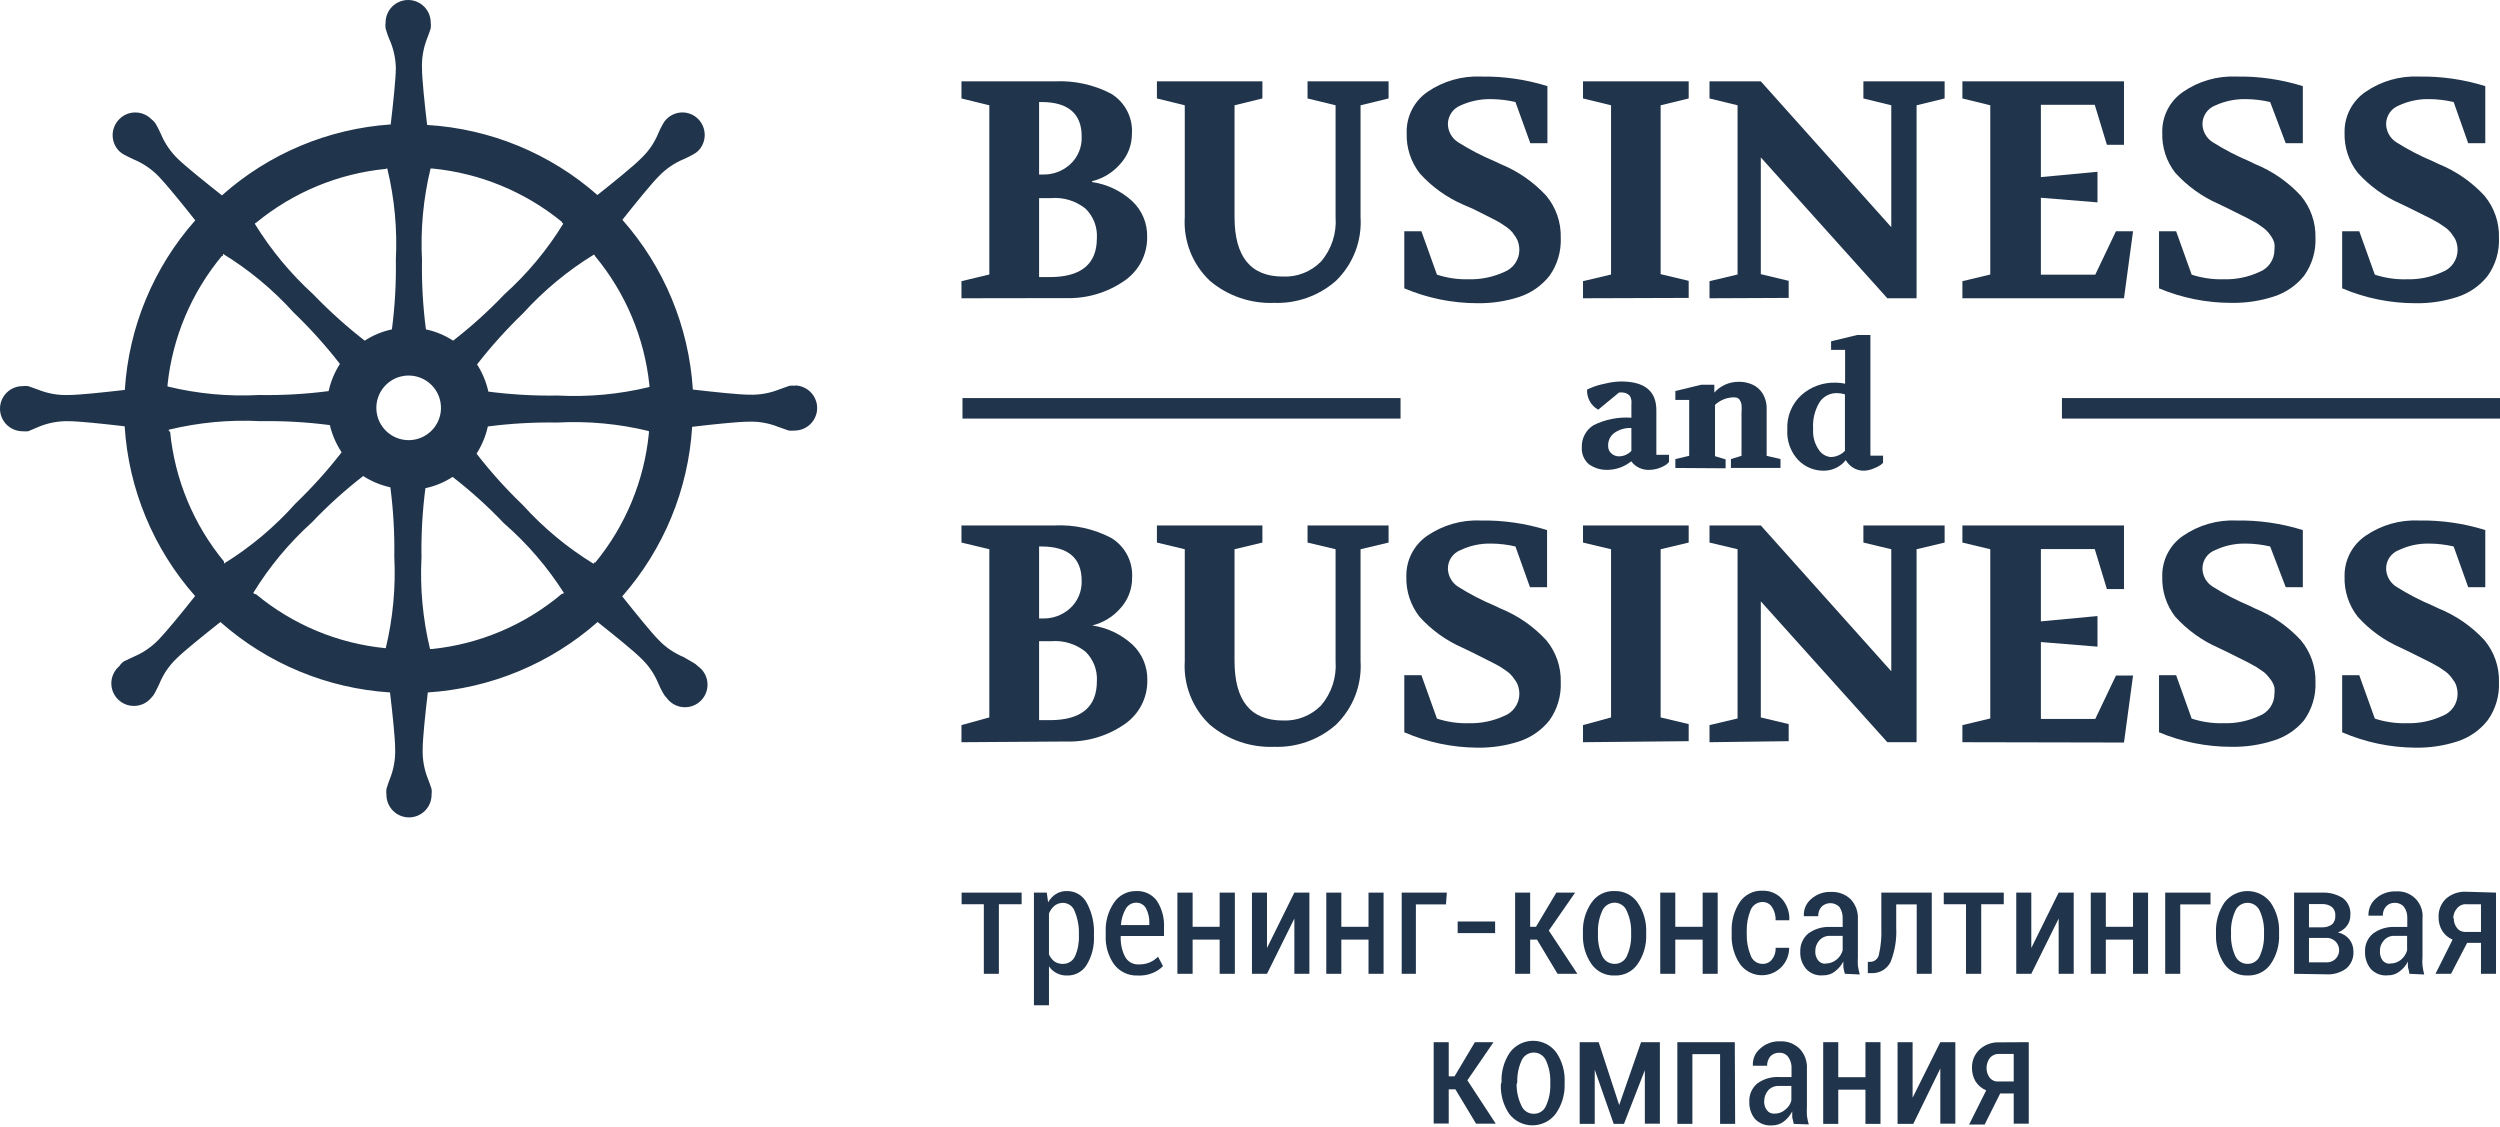 <?xml version="1.0" encoding="UTF-8"?> <svg xmlns="http://www.w3.org/2000/svg" width="173" height="78" viewBox="0 0 173 78" fill="none"><path d="M66.533 20.64V19.457L68.461 18.996V7.286L66.533 6.813V5.63H72.969C74.328 5.561 75.68 5.855 76.886 6.482C77.358 6.769 77.742 7.179 77.997 7.67C78.251 8.16 78.367 8.71 78.329 9.261C78.331 10.037 78.04 10.785 77.513 11.355C77.004 11.941 76.326 12.354 75.573 12.538V12.597C76.611 12.75 77.58 13.212 78.353 13.922C78.688 14.237 78.952 14.619 79.13 15.043C79.307 15.466 79.393 15.923 79.383 16.382C79.394 16.986 79.254 17.582 78.975 18.117C78.695 18.653 78.287 19.109 77.785 19.446C76.597 20.262 75.179 20.677 73.739 20.629L66.533 20.64ZM71.905 12.077H72.153C72.845 12.097 73.518 11.851 74.034 11.39C74.308 11.145 74.523 10.841 74.665 10.501C74.806 10.161 74.87 9.794 74.851 9.427C74.851 7.878 73.928 7.061 72.07 7.061H71.905V12.077ZM71.905 19.174H72.638C74.815 19.174 75.904 18.275 75.904 16.477C75.927 16.099 75.868 15.72 75.732 15.367C75.595 15.014 75.383 14.694 75.111 14.431C74.442 13.899 73.597 13.641 72.745 13.709H71.905V19.174Z" fill="#20344B"></path><path d="M80.058 6.813V5.63H87.358V6.813L85.43 7.286V15.022C85.43 17.766 86.546 19.138 88.778 19.138C89.266 19.16 89.754 19.078 90.208 18.899C90.663 18.719 91.075 18.446 91.417 18.097C92.145 17.245 92.506 16.139 92.422 15.022V7.286L90.482 6.813V5.63H96.09V6.813L94.15 7.286V15.022C94.202 15.836 94.077 16.653 93.783 17.415C93.489 18.177 93.032 18.865 92.446 19.434C91.266 20.471 89.733 21.018 88.163 20.959C86.545 21.023 84.962 20.478 83.726 19.434C83.129 18.871 82.665 18.184 82.364 17.422C82.064 16.659 81.934 15.84 81.986 15.022V7.286L80.058 6.813Z" fill="#20344B"></path><path d="M97.177 19.953V16.003H98.361L99.437 19.007C100.151 19.239 100.899 19.347 101.65 19.326C102.494 19.345 103.332 19.171 104.099 18.818C104.406 18.697 104.669 18.487 104.854 18.215C105.04 17.943 105.14 17.621 105.14 17.292C105.139 17.14 105.119 16.989 105.081 16.842C105.045 16.696 104.985 16.556 104.904 16.428C104.821 16.31 104.738 16.18 104.655 16.073C104.542 15.945 104.415 15.83 104.277 15.73L103.839 15.435C103.709 15.352 103.519 15.257 103.271 15.127L101.981 14.477L101.248 14.157C100.107 13.662 99.086 12.928 98.254 12.005C97.634 11.213 97.312 10.229 97.343 9.225C97.322 8.666 97.443 8.111 97.693 7.611C97.943 7.111 98.315 6.681 98.775 6.362C99.865 5.614 101.169 5.24 102.49 5.298C104.046 5.273 105.596 5.497 107.081 5.96V9.911H105.898L104.868 7.06C104.321 6.932 103.762 6.865 103.2 6.859C102.466 6.843 101.738 6.993 101.07 7.297C100.814 7.4 100.595 7.576 100.439 7.803C100.283 8.03 100.198 8.299 100.194 8.574C100.197 8.826 100.262 9.074 100.384 9.295C100.506 9.516 100.681 9.703 100.893 9.84C101.695 10.346 102.538 10.785 103.413 11.153L103.839 11.354C105.04 11.843 106.118 12.59 106.998 13.542C107.677 14.357 108.034 15.392 108.004 16.452C108.044 17.394 107.77 18.322 107.223 19.09C106.685 19.767 105.961 20.272 105.14 20.545C104.197 20.852 103.21 21 102.218 20.982C100.486 20.98 98.772 20.63 97.177 19.953V19.953Z" fill="#20344B"></path><path d="M109.544 20.64V19.457L111.485 18.996V7.286L109.544 6.813V5.63H116.857V6.813L114.916 7.286V18.972L116.857 19.434V20.616L109.544 20.64Z" fill="#20344B"></path><path d="M118.298 20.64V19.457L120.239 18.996V7.286L118.298 6.813V5.63H121.848L130.876 15.72V7.286L128.947 6.813V5.63H134.568V6.813L132.627 7.286V20.64H130.604L121.848 10.893V18.972L123.777 19.434V20.616L118.298 20.64Z" fill="#20344B"></path><path d="M135.798 20.64V19.457L137.727 18.996V7.286L135.798 6.813V5.63H146.98V10.018H145.797L144.957 7.25H141.229V12.254L145.146 11.887V14.004L141.229 13.685V19.008H144.992L146.424 16.003H147.607L146.98 20.64H135.798Z" fill="#20344B"></path><path d="M149.404 19.953V16.003H150.588L151.664 19.007C152.378 19.239 153.127 19.347 153.877 19.326C154.729 19.35 155.576 19.176 156.35 18.818C156.657 18.698 156.921 18.488 157.107 18.216C157.293 17.944 157.392 17.622 157.391 17.292C157.409 17.142 157.409 16.992 157.391 16.842C157.355 16.696 157.295 16.556 157.214 16.428C157.134 16.305 157.047 16.187 156.953 16.073C156.843 15.942 156.716 15.827 156.575 15.73L156.137 15.435L155.581 15.127L154.279 14.477L153.522 14.11C152.383 13.612 151.363 12.878 150.528 11.957C149.912 11.165 149.594 10.181 149.629 9.178C149.614 8.626 149.738 8.08 149.988 7.588C150.238 7.097 150.607 6.675 151.061 6.362C152.147 5.614 153.447 5.24 154.764 5.298C156.32 5.272 157.87 5.496 159.355 5.96V9.911H158.172L157.095 7.06C156.548 6.932 155.989 6.865 155.427 6.859C154.693 6.843 153.965 6.993 153.297 7.297C153.038 7.396 152.815 7.571 152.657 7.799C152.499 8.027 152.413 8.297 152.41 8.574C152.413 8.828 152.479 9.076 152.603 9.298C152.727 9.519 152.905 9.705 153.12 9.84C153.922 10.346 154.765 10.785 155.64 11.153L156.054 11.354C157.255 11.843 158.334 12.59 159.213 13.542C159.895 14.356 160.257 15.391 160.231 16.452C160.268 17.395 159.989 18.323 159.438 19.09C158.895 19.761 158.167 20.259 157.344 20.521C156.397 20.828 155.405 20.976 154.409 20.959C152.691 20.96 150.989 20.618 149.404 19.953V19.953Z" fill="#20344B"></path><path d="M162.078 19.953V16.003H163.261L164.338 19.007C165.052 19.239 165.8 19.347 166.551 19.327C167.403 19.349 168.249 19.175 169.024 18.818C169.331 18.699 169.595 18.489 169.781 18.216C169.967 17.944 170.066 17.622 170.065 17.292C170.069 17.14 170.049 16.988 170.006 16.843C169.974 16.695 169.913 16.554 169.828 16.429L169.58 16.074C169.467 15.945 169.34 15.831 169.201 15.731L168.763 15.435L168.207 15.127L166.906 14.477L166.148 14.11C165.008 13.616 163.987 12.881 163.155 11.957C162.535 11.166 162.213 10.182 162.244 9.178C162.231 8.626 162.357 8.079 162.609 7.588C162.861 7.096 163.232 6.675 163.687 6.363C164.772 5.613 166.073 5.239 167.391 5.298C168.947 5.273 170.497 5.496 171.982 5.96V9.911H170.799L169.793 7.061C169.246 6.932 168.686 6.865 168.124 6.859C167.394 6.84 166.669 6.99 166.006 7.297C165.748 7.397 165.524 7.572 165.366 7.799C165.208 8.027 165.122 8.297 165.119 8.575C165.122 8.827 165.187 9.074 165.309 9.295C165.431 9.516 165.605 9.703 165.817 9.84C166.62 10.346 167.463 10.786 168.337 11.153L168.763 11.354C169.964 11.843 171.043 12.59 171.923 13.543C172.601 14.358 172.959 15.392 172.928 16.452C172.969 17.394 172.694 18.322 172.147 19.09C171.612 19.77 170.887 20.276 170.065 20.545C169.122 20.852 168.134 21 167.142 20.983C165.402 20.983 163.68 20.633 162.078 19.953V19.953Z" fill="#20344B"></path><path d="M66.533 51.361V50.178L68.461 49.645V38.006L66.533 37.545V36.362H72.969C74.333 36.294 75.689 36.592 76.898 37.225C77.37 37.512 77.754 37.923 78.009 38.413C78.263 38.904 78.378 39.454 78.341 40.005C78.343 40.781 78.052 41.529 77.525 42.099C77.016 42.684 76.338 43.097 75.584 43.282V43.282C76.623 43.435 77.592 43.896 78.365 44.606C78.7 44.922 78.964 45.303 79.141 45.727C79.319 46.151 79.405 46.607 79.394 47.067C79.406 47.67 79.266 48.267 78.987 48.802C78.707 49.337 78.298 49.794 77.797 50.13C76.609 50.947 75.191 51.361 73.75 51.313L66.533 51.361ZM71.905 42.797H72.153C72.845 42.817 73.518 42.571 74.034 42.111C74.303 41.869 74.516 41.57 74.657 41.237C74.798 40.904 74.864 40.544 74.851 40.183C74.851 38.633 73.928 37.817 72.07 37.817H71.905V42.797ZM71.905 49.835H72.638C74.815 49.835 75.904 48.936 75.904 47.138C75.927 46.76 75.868 46.381 75.732 46.028C75.595 45.675 75.383 45.355 75.111 45.091C74.442 44.56 73.597 44.302 72.745 44.37H71.905V49.835Z" fill="#20344B"></path><path d="M80.058 37.545V36.362H87.358V37.545L85.43 38.007V45.742C85.43 48.486 86.546 49.859 88.778 49.859C89.266 49.88 89.754 49.798 90.208 49.619C90.663 49.44 91.075 49.167 91.417 48.818C92.145 47.965 92.506 46.86 92.422 45.742V38.007L90.482 37.545V36.362H96.09V37.545L94.15 38.007V45.742C94.202 46.557 94.077 47.374 93.783 48.135C93.489 48.897 93.032 49.586 92.446 50.154C91.266 51.192 89.733 51.738 88.163 51.68C86.545 51.743 84.962 51.199 83.726 50.154C83.129 49.592 82.665 48.905 82.364 48.142C82.064 47.38 81.934 46.56 81.986 45.742V38.007L80.058 37.545Z" fill="#20344B"></path><path d="M97.177 50.674V46.723H98.361L99.437 49.728C100.151 49.959 100.899 50.068 101.65 50.047C102.494 50.066 103.332 49.892 104.099 49.538C104.406 49.418 104.669 49.208 104.854 48.935C105.04 48.663 105.14 48.342 105.14 48.013C105.139 47.861 105.119 47.71 105.081 47.563C105.045 47.416 104.985 47.277 104.904 47.149L104.655 46.806C104.546 46.671 104.419 46.551 104.277 46.451L103.839 46.156C103.709 46.073 103.519 45.978 103.271 45.848L101.981 45.197L101.224 44.831C100.083 44.336 99.062 43.602 98.23 42.678C97.611 41.886 97.288 40.903 97.319 39.898C97.307 39.347 97.431 38.802 97.681 38.31C97.93 37.819 98.298 37.398 98.751 37.083C99.841 36.335 101.145 35.961 102.466 36.019C104.022 35.994 105.572 36.218 107.057 36.681V40.632H105.874L104.868 37.816C104.321 37.688 103.762 37.621 103.2 37.615C102.465 37.598 101.735 37.752 101.07 38.065C100.812 38.165 100.591 38.34 100.435 38.568C100.279 38.796 100.195 39.066 100.194 39.342C100.199 39.593 100.265 39.838 100.387 40.056C100.509 40.275 100.682 40.46 100.893 40.596C101.695 41.102 102.538 41.541 103.413 41.909L103.839 42.11C105.04 42.599 106.118 43.346 106.998 44.298C107.677 45.114 108.034 46.148 108.004 47.208C108.044 48.15 107.77 49.078 107.223 49.846C106.685 50.523 105.961 51.029 105.14 51.301C104.197 51.608 103.21 51.756 102.218 51.739C100.483 51.725 98.769 51.363 97.177 50.674V50.674Z" fill="#20344B"></path><path d="M109.544 51.361V50.178L111.485 49.646V38.007L109.544 37.545V36.362H116.857V37.545L114.916 38.007V49.646L116.857 50.107V51.29L109.544 51.361Z" fill="#20344B"></path><path d="M118.298 51.361V50.178L120.239 49.717V38.007L118.298 37.545V36.362H121.848L130.876 46.452V38.007L128.947 37.545V36.362H134.568V37.545L132.627 38.007V51.361H130.604L121.848 41.614V49.646L123.777 50.107V51.29L118.298 51.361Z" fill="#20344B"></path><path d="M135.798 51.361V50.178L137.727 49.717V38.007L135.798 37.545V36.362H146.98V40.763H145.797L144.957 37.995H141.229V42.998L145.146 42.631V44.749L141.229 44.429V49.752H144.992L146.424 46.748H147.607L146.98 51.384L135.798 51.361Z" fill="#20344B"></path><path d="M149.404 50.674V46.723H150.588L151.664 49.728C152.378 49.959 153.127 50.068 153.877 50.047C154.729 50.071 155.576 49.896 156.35 49.538C156.657 49.419 156.921 49.209 157.107 48.937C157.293 48.664 157.392 48.342 157.391 48.013C157.409 47.863 157.409 47.712 157.391 47.563C157.355 47.416 157.295 47.277 157.214 47.149C157.134 47.03 157.047 46.915 156.953 46.806C156.847 46.668 156.72 46.548 156.575 46.451L156.137 46.156L155.581 45.848L154.279 45.197L153.522 44.831C152.383 44.333 151.363 43.599 150.528 42.678C149.912 41.885 149.594 40.901 149.629 39.898C149.614 39.347 149.738 38.801 149.988 38.309C150.238 37.817 150.607 37.396 151.061 37.083C152.147 36.335 153.447 35.961 154.764 36.019C156.32 35.993 157.87 36.217 159.355 36.681V40.632H158.172L157.095 37.816C156.548 37.688 155.989 37.621 155.427 37.615C154.692 37.598 153.962 37.752 153.297 38.065C153.036 38.161 152.811 38.336 152.653 38.564C152.494 38.793 152.409 39.064 152.41 39.342C152.413 39.594 152.48 39.841 152.604 40.06C152.729 40.279 152.906 40.463 153.12 40.596C153.922 41.102 154.765 41.541 155.64 41.909L156.054 42.11C157.255 42.599 158.334 43.346 159.213 44.298C159.895 45.112 160.257 46.147 160.231 47.208C160.268 48.151 159.989 49.08 159.438 49.846C158.89 50.505 158.163 50.989 157.344 51.242C156.397 51.549 155.405 51.697 154.409 51.679C152.691 51.681 150.989 51.339 149.404 50.674V50.674Z" fill="#20344B"></path><path d="M162.078 50.674V46.724H163.261L164.338 49.728C165.052 49.96 165.8 50.068 166.551 50.047C167.403 50.07 168.249 49.895 169.024 49.539C169.331 49.419 169.595 49.209 169.781 48.937C169.967 48.665 170.066 48.343 170.065 48.013C170.069 47.861 170.049 47.709 170.006 47.563C169.974 47.415 169.913 47.275 169.828 47.149L169.58 46.806C169.471 46.671 169.343 46.551 169.201 46.452L168.763 46.156L168.207 45.848L166.906 45.198L166.148 44.831C165.008 44.336 163.987 43.602 163.155 42.678C162.535 41.887 162.213 40.903 162.244 39.898C162.231 39.346 162.357 38.8 162.609 38.308C162.861 37.817 163.232 37.396 163.687 37.083C164.772 36.333 166.073 35.959 167.391 36.019C168.947 35.993 170.497 36.217 171.982 36.681V40.632H170.799L169.793 37.817C169.246 37.688 168.686 37.621 168.124 37.616C167.393 37.596 166.667 37.75 166.006 38.065C165.746 38.162 165.521 38.336 165.362 38.565C165.203 38.793 165.119 39.065 165.119 39.343C165.124 39.593 165.19 39.838 165.311 40.057C165.433 40.275 165.607 40.461 165.817 40.596C166.62 41.103 167.463 41.542 168.337 41.909L168.763 42.111C169.964 42.599 171.043 43.346 171.923 44.299C172.601 45.114 172.959 46.148 172.928 47.209C172.969 48.15 172.694 49.078 172.147 49.846C171.612 50.526 170.887 51.032 170.065 51.301C169.122 51.608 168.134 51.756 167.142 51.739C165.4 51.728 163.677 51.366 162.078 50.674V50.674Z" fill="#20344B"></path><path d="M173 27.547H142.686V28.966H173V27.547Z" fill="#20344B"></path><path d="M96.917 27.547H66.603V28.966H96.917V27.547Z" fill="#20344B"></path><path d="M109.461 30.952C109.45 30.65 109.518 30.35 109.659 30.082C109.8 29.814 110.01 29.588 110.266 29.427C111.079 29.022 111.986 28.842 112.892 28.906V28.563C112.892 28.326 112.892 28.161 112.892 28.054C112.902 27.932 112.902 27.81 112.892 27.688C112.875 27.573 112.83 27.463 112.762 27.368C112.688 27.296 112.599 27.239 112.502 27.203C112.349 27.155 112.187 27.142 112.029 27.167L110.597 28.35C110.35 28.214 110.146 28.011 110.01 27.764C109.874 27.517 109.811 27.236 109.828 26.954L110.159 26.812C110.43 26.702 110.712 26.619 110.999 26.564C111.385 26.46 111.783 26.405 112.182 26.398C113.804 26.398 114.62 27.061 114.62 28.386V31.473H115.496V31.97L115.342 32.123C114.994 32.366 114.583 32.502 114.158 32.514C113.913 32.529 113.668 32.483 113.445 32.38C113.221 32.277 113.028 32.119 112.881 31.922C112.416 32.301 111.836 32.51 111.236 32.514C110.769 32.528 110.312 32.386 109.934 32.112C109.773 31.967 109.646 31.787 109.564 31.587C109.482 31.386 109.447 31.169 109.461 30.952V30.952ZM111.283 30.858C111.279 30.956 111.297 31.054 111.336 31.144C111.375 31.234 111.434 31.314 111.508 31.378C111.653 31.512 111.844 31.584 112.04 31.579C112.201 31.577 112.359 31.543 112.505 31.477C112.652 31.412 112.783 31.318 112.892 31.201V29.616C112.471 29.597 112.055 29.717 111.709 29.959C111.57 30.062 111.458 30.198 111.383 30.355C111.309 30.512 111.275 30.684 111.283 30.858Z" fill="#20344B"></path><path d="M115.934 32.383V31.768L116.892 31.543V27.675H115.934V27.06L117.732 26.622H118.631V27.166C118.845 26.927 119.108 26.737 119.402 26.608C119.696 26.48 120.014 26.416 120.335 26.421C120.61 26.417 120.883 26.465 121.14 26.563C121.362 26.64 121.564 26.765 121.731 26.93C121.899 27.093 122.028 27.291 122.11 27.509C122.206 27.738 122.254 27.983 122.252 28.231V31.543L123.21 31.768V32.383H119.779V31.768L120.513 31.543V28.586C120.529 28.393 120.529 28.199 120.513 28.006C120.496 27.884 120.451 27.766 120.383 27.663C120.325 27.585 120.241 27.53 120.146 27.509C120.021 27.489 119.893 27.489 119.767 27.509C119.36 27.56 118.979 27.738 118.679 28.018V31.567L119.412 31.791V32.406L115.934 32.383Z" fill="#20344B"></path><path d="M123.682 29.71C123.66 29.269 123.735 28.828 123.903 28.419C124.07 28.01 124.326 27.643 124.652 27.344C125.3 26.763 126.148 26.453 127.019 26.481C127.241 26.48 127.464 26.503 127.681 26.552V24.21H126.711V23.618L128.521 23.181H129.432V31.532H130.308V32.028L130.13 32.182C129.982 32.278 129.823 32.358 129.657 32.419C129.444 32.512 129.215 32.564 128.983 32.572C128.7 32.579 128.423 32.496 128.19 32.336C128 32.208 127.842 32.038 127.728 31.839C127.546 32.069 127.314 32.254 127.05 32.381C126.785 32.508 126.495 32.574 126.202 32.572C125.874 32.575 125.549 32.512 125.246 32.386C124.943 32.26 124.668 32.074 124.439 31.839C124.174 31.555 123.97 31.219 123.839 30.853C123.709 30.487 123.655 30.098 123.682 29.71V29.71ZM125.468 29.71C125.436 30.219 125.578 30.724 125.871 31.141C125.961 31.276 126.08 31.389 126.219 31.473C126.358 31.557 126.514 31.609 126.675 31.626C126.861 31.625 127.045 31.587 127.215 31.513C127.386 31.44 127.54 31.334 127.669 31.2V27.285C127.488 27.233 127.301 27.205 127.113 27.202C126.882 27.198 126.652 27.25 126.446 27.356C126.24 27.461 126.062 27.616 125.93 27.806C125.586 28.361 125.425 29.011 125.468 29.663V29.71Z" fill="#20344B"></path><path d="M70.696 62.573H69.122V67.387H68.081V62.573H66.543V61.769H70.696V62.573Z" fill="#20344B"></path><path d="M75.701 64.761C75.737 65.462 75.564 66.157 75.204 66.76C75.064 66.994 74.864 67.186 74.624 67.317C74.385 67.448 74.116 67.513 73.843 67.505C73.592 67.514 73.344 67.457 73.121 67.34C72.905 67.232 72.721 67.069 72.589 66.867V69.563H71.548V61.769H72.435L72.53 62.443C72.66 62.207 72.847 62.008 73.074 61.863C73.305 61.722 73.573 61.652 73.843 61.662C74.123 61.659 74.399 61.734 74.639 61.878C74.879 62.022 75.075 62.23 75.204 62.478C75.565 63.145 75.737 63.897 75.701 64.655V64.761ZM74.66 64.655C74.678 64.116 74.581 63.58 74.376 63.081C74.321 62.908 74.212 62.756 74.066 62.647C73.919 62.539 73.742 62.48 73.559 62.478C73.345 62.476 73.136 62.547 72.968 62.679C72.801 62.824 72.671 63.007 72.589 63.212V66.05C72.675 66.24 72.805 66.406 72.968 66.535C73.146 66.653 73.358 66.711 73.571 66.701C73.743 66.701 73.911 66.652 74.055 66.56C74.2 66.468 74.315 66.336 74.388 66.18C74.586 65.734 74.679 65.249 74.66 64.761V64.655Z" fill="#20344B"></path><path d="M78.716 67.505C78.404 67.517 78.093 67.453 77.811 67.319C77.529 67.185 77.283 66.985 77.095 66.736C76.684 66.153 76.481 65.449 76.515 64.737V64.489C76.483 63.766 76.687 63.052 77.095 62.454C77.263 62.205 77.49 62.002 77.757 61.864C78.024 61.725 78.321 61.656 78.621 61.662C78.9 61.646 79.178 61.701 79.43 61.821C79.683 61.941 79.901 62.122 80.065 62.348C80.413 62.894 80.582 63.535 80.55 64.181V64.773H77.556C77.528 65.267 77.63 65.761 77.852 66.204C77.942 66.372 78.077 66.511 78.242 66.606C78.408 66.7 78.597 66.745 78.787 66.736C79.046 66.746 79.304 66.702 79.544 66.606C79.764 66.51 79.965 66.373 80.136 66.204L80.479 66.855C80.271 67.066 80.021 67.231 79.745 67.339C79.419 67.47 79.067 67.527 78.716 67.505ZM78.621 62.466C78.474 62.467 78.329 62.506 78.202 62.581C78.076 62.656 77.971 62.763 77.899 62.892C77.706 63.237 77.592 63.621 77.568 64.016H79.532V63.897C79.55 63.54 79.472 63.185 79.307 62.868C79.243 62.743 79.144 62.639 79.022 62.568C78.901 62.497 78.762 62.462 78.621 62.466V62.466Z" fill="#20344B"></path><path d="M85.452 67.387H84.399V65.021H82.529V67.387H81.476V61.769H82.529V64.134H84.399V61.769H85.452V67.387Z" fill="#20344B"></path><path d="M89.569 61.769H90.61V67.387H89.569V63.566L87.676 67.387H86.635V61.769H87.676V65.601L89.569 61.769Z" fill="#20344B"></path><path d="M95.743 67.387H94.701V65.021H92.82V67.387H91.779V61.769H92.82V64.134H94.701V61.769H95.743V67.387Z" fill="#20344B"></path><path d="M100.062 62.585H97.979V67.387H96.997V61.769H100.121L100.062 62.585Z" fill="#20344B"></path><path d="M103.462 64.571H100.871V63.767H103.462V64.571Z" fill="#20344B"></path><path d="M106.361 65.021H105.887V67.387H104.846V61.769H105.887V64.134H106.29L107.698 61.769H108.999L107.177 64.394L109.153 67.387H107.781L106.361 65.021Z" fill="#20344B"></path><path d="M109.539 64.524C109.508 63.792 109.716 63.07 110.13 62.465C110.305 62.205 110.543 61.995 110.823 61.854C111.103 61.713 111.415 61.647 111.727 61.661C112.04 61.65 112.35 61.718 112.629 61.858C112.909 61.999 113.148 62.208 113.325 62.465C113.739 63.07 113.947 63.792 113.916 64.524V64.654C113.947 65.386 113.739 66.108 113.325 66.712C113.149 66.967 112.912 67.174 112.634 67.312C112.357 67.451 112.049 67.517 111.739 67.504C111.426 67.519 111.114 67.454 110.833 67.315C110.551 67.177 110.31 66.969 110.13 66.712C109.716 66.108 109.508 65.386 109.539 64.654V64.524ZM110.58 64.654C110.56 65.162 110.657 65.668 110.864 66.132C110.937 66.303 111.059 66.449 111.215 66.55C111.371 66.651 111.553 66.703 111.739 66.7C111.922 66.702 112.101 66.648 112.253 66.547C112.405 66.446 112.522 66.301 112.591 66.132C112.797 65.667 112.894 65.162 112.875 64.654V64.524C112.89 64.019 112.789 63.517 112.579 63.057C112.514 62.883 112.398 62.734 112.246 62.628C112.094 62.523 111.913 62.466 111.727 62.465C111.541 62.467 111.359 62.524 111.205 62.629C111.051 62.734 110.932 62.883 110.864 63.057C110.659 63.518 110.561 64.019 110.58 64.524V64.654Z" fill="#20344B"></path><path d="M118.864 67.387H117.823V65.021H115.93V67.387H114.889V61.769H115.93V64.134H117.823V61.769H118.864V67.387Z" fill="#20344B"></path><path d="M121.975 66.7C122.097 66.704 122.218 66.68 122.329 66.628C122.44 66.577 122.538 66.5 122.614 66.404C122.799 66.174 122.892 65.883 122.874 65.588H123.809C123.812 65.989 123.688 66.381 123.453 66.706C123.218 67.031 122.886 67.273 122.504 67.396C122.122 67.519 121.711 67.516 121.33 67.389C120.95 67.262 120.62 67.016 120.389 66.688C119.996 66.089 119.801 65.382 119.833 64.666V64.465C119.801 63.745 119.995 63.033 120.389 62.43C120.561 62.174 120.797 61.967 121.072 61.828C121.348 61.689 121.655 61.624 121.963 61.638C122.215 61.629 122.467 61.675 122.7 61.773C122.933 61.871 123.142 62.018 123.312 62.205C123.668 62.613 123.851 63.144 123.821 63.684V63.684H122.874C122.887 63.362 122.8 63.044 122.625 62.773C122.556 62.663 122.46 62.573 122.346 62.511C122.232 62.449 122.104 62.417 121.975 62.418C121.792 62.417 121.613 62.471 121.463 62.575C121.313 62.679 121.198 62.827 121.135 62.998C120.95 63.456 120.862 63.947 120.874 64.441V64.642C120.862 65.136 120.95 65.627 121.135 66.085C121.189 66.265 121.3 66.422 121.451 66.533C121.603 66.644 121.787 66.703 121.975 66.7V66.7Z" fill="#20344B"></path><path d="M127.666 67.387C127.622 67.235 127.587 67.081 127.56 66.925C127.56 66.795 127.56 66.665 127.56 66.535C127.42 66.804 127.222 67.038 126.98 67.221C126.749 67.405 126.459 67.502 126.164 67.493C125.945 67.517 125.724 67.488 125.518 67.41C125.313 67.332 125.128 67.207 124.981 67.044C124.703 66.713 124.56 66.292 124.578 65.861C124.569 65.624 124.613 65.389 124.707 65.172C124.801 64.955 124.943 64.762 125.122 64.607C125.566 64.279 126.11 64.116 126.661 64.146H127.513V63.566C127.526 63.281 127.448 62.999 127.288 62.762C127.206 62.678 127.109 62.612 127.001 62.566C126.893 62.521 126.778 62.497 126.661 62.497C126.544 62.497 126.428 62.521 126.32 62.566C126.213 62.612 126.115 62.678 126.034 62.762C125.887 62.941 125.811 63.169 125.821 63.401H124.827C124.812 63.178 124.849 62.956 124.935 62.75C125.021 62.545 125.154 62.363 125.324 62.218C125.706 61.875 126.207 61.697 126.72 61.721C127.208 61.701 127.685 61.875 128.045 62.206C128.224 62.392 128.363 62.613 128.453 62.855C128.543 63.097 128.581 63.356 128.566 63.614V66.204C128.554 66.413 128.554 66.622 128.566 66.831C128.598 67.034 128.641 67.236 128.696 67.434L127.666 67.387ZM126.329 66.677C126.6 66.678 126.863 66.586 127.075 66.417C127.287 66.252 127.44 66.024 127.513 65.766V64.761H126.649C126.507 64.754 126.365 64.779 126.234 64.834C126.103 64.889 125.986 64.974 125.892 65.08C125.71 65.285 125.613 65.552 125.619 65.825C125.606 66.05 125.673 66.272 125.809 66.452C125.87 66.531 125.949 66.594 126.04 66.635C126.131 66.676 126.23 66.695 126.329 66.689V66.677Z" fill="#20344B"></path><path d="M133.679 61.769V67.387H132.637V62.585H131.218V64.205C131.26 65.013 131.126 65.82 130.827 66.571C130.702 66.819 130.505 67.025 130.263 67.161C130.021 67.298 129.744 67.36 129.466 67.34H129.253V66.559H129.407C129.554 66.561 129.696 66.511 129.809 66.418C129.921 66.325 129.997 66.195 130.023 66.05C130.159 65.449 130.215 64.833 130.188 64.217V61.769H133.679Z" fill="#20344B"></path><path d="M138.661 62.573H137.1V67.387H136.047V62.573H134.508V61.769H138.661V62.573Z" fill="#20344B"></path><path d="M142.459 61.769H143.501V67.387H142.459V63.566L140.566 67.387H139.525V61.769H140.566V65.601L142.459 61.769Z" fill="#20344B"></path><path d="M148.646 67.387H147.605V65.021H145.723V67.387H144.682V61.769H145.723V64.134H147.605V61.769H148.646V67.387Z" fill="#20344B"></path><path d="M152.967 62.585H150.873V67.387H149.832V61.769H152.967V62.585Z" fill="#20344B"></path><path d="M153.346 64.524C153.318 63.794 153.521 63.074 153.926 62.465C154.112 62.216 154.354 62.013 154.632 61.873C154.91 61.734 155.217 61.661 155.529 61.661C155.84 61.661 156.147 61.734 156.426 61.873C156.704 62.013 156.946 62.216 157.132 62.465C157.542 63.071 157.745 63.793 157.712 64.524V64.654C157.745 65.384 157.542 66.106 157.132 66.712C156.953 66.966 156.713 67.172 156.434 67.311C156.155 67.449 155.846 67.516 155.535 67.504C155.222 67.516 154.911 67.449 154.63 67.311C154.349 67.172 154.107 66.967 153.926 66.712C153.521 66.104 153.318 65.384 153.346 64.654V64.524ZM154.387 64.654C154.367 65.162 154.464 65.668 154.671 66.132C154.742 66.302 154.862 66.447 155.016 66.548C155.17 66.65 155.351 66.702 155.535 66.7C155.718 66.703 155.897 66.651 156.049 66.549C156.202 66.448 156.319 66.302 156.387 66.132C156.592 65.667 156.689 65.162 156.671 64.654V64.524C156.689 64.019 156.592 63.518 156.387 63.057C156.318 62.885 156.2 62.738 156.047 62.634C155.894 62.53 155.714 62.475 155.529 62.475C155.344 62.475 155.163 62.53 155.01 62.634C154.857 62.738 154.739 62.885 154.671 63.057C154.466 63.518 154.369 64.019 154.387 64.524V64.654Z" fill="#20344B"></path><path d="M158.751 67.387V61.769H160.668C161.181 61.743 161.689 61.875 162.124 62.147C162.303 62.285 162.445 62.465 162.536 62.672C162.628 62.879 162.665 63.105 162.644 63.33C162.65 63.589 162.571 63.842 162.419 64.052C162.257 64.269 162.035 64.433 161.781 64.525C162.091 64.587 162.371 64.754 162.573 64.998C162.761 65.238 162.861 65.534 162.857 65.838C162.871 66.06 162.834 66.282 162.748 66.488C162.661 66.693 162.529 66.875 162.36 67.021C161.96 67.312 161.47 67.455 160.976 67.423L158.751 67.387ZM159.781 64.17H160.727C160.966 64.176 161.2 64.101 161.39 63.957C161.465 63.881 161.523 63.791 161.559 63.691C161.596 63.59 161.611 63.484 161.603 63.378C161.615 63.264 161.6 63.148 161.559 63.041C161.518 62.934 161.452 62.839 161.366 62.763C161.164 62.616 160.917 62.545 160.668 62.561H159.781V64.17ZM159.781 64.903V66.595H160.964C161.078 66.603 161.191 66.588 161.299 66.552C161.407 66.515 161.506 66.458 161.591 66.382C161.721 66.263 161.811 66.107 161.849 65.935C161.886 65.763 161.869 65.583 161.801 65.421C161.732 65.259 161.615 65.122 161.465 65.029C161.315 64.937 161.14 64.893 160.964 64.903H159.781Z" fill="#20344B"></path><path d="M166.726 67.387C166.726 67.221 166.655 67.067 166.631 66.925C166.62 66.796 166.62 66.665 166.631 66.535C166.495 66.806 166.296 67.042 166.051 67.221C165.82 67.405 165.531 67.502 165.235 67.493C165.016 67.517 164.795 67.488 164.589 67.41C164.384 67.332 164.2 67.207 164.052 67.044C163.783 66.71 163.644 66.289 163.661 65.861C163.649 65.624 163.692 65.388 163.786 65.17C163.881 64.953 164.024 64.76 164.205 64.607C164.646 64.281 165.185 64.118 165.732 64.146H166.584V63.566C166.603 63.28 166.524 62.996 166.359 62.762C166.282 62.668 166.184 62.594 166.073 62.544C165.962 62.495 165.841 62.472 165.72 62.478C165.607 62.472 165.495 62.491 165.39 62.534C165.286 62.577 165.192 62.642 165.117 62.726C164.961 62.902 164.881 63.131 164.892 63.365H163.898C163.888 63.142 163.929 62.92 164.017 62.715C164.105 62.511 164.238 62.328 164.407 62.182C164.786 61.843 165.282 61.664 165.791 61.685C166.043 61.665 166.296 61.7 166.532 61.788C166.769 61.877 166.983 62.017 167.159 62.197C167.336 62.378 167.47 62.596 167.552 62.834C167.635 63.073 167.664 63.327 167.637 63.578V66.204C167.619 66.412 167.619 66.622 167.637 66.831C167.665 67.034 167.704 67.235 167.755 67.434L166.726 67.387ZM165.389 66.677C165.664 66.681 165.931 66.589 166.146 66.417C166.35 66.248 166.499 66.021 166.572 65.766V64.761H165.708C165.568 64.753 165.427 64.778 165.298 64.833C165.169 64.888 165.054 64.973 164.963 65.08C164.777 65.283 164.679 65.551 164.691 65.825C164.679 66.048 164.742 66.268 164.868 66.452C164.929 66.531 165.009 66.594 165.099 66.635C165.19 66.676 165.289 66.695 165.389 66.689V66.677Z" fill="#20344B"></path><path d="M172.724 61.768V67.387H171.683V65.246H170.725L169.612 67.387H168.536L169.719 65.021C169.419 64.897 169.167 64.682 168.997 64.406C168.828 64.12 168.742 63.792 168.749 63.46C168.74 63.225 168.781 62.991 168.869 62.773C168.956 62.555 169.089 62.358 169.257 62.194C169.645 61.854 170.151 61.68 170.665 61.709L172.724 61.768ZM169.802 63.543C169.794 63.782 169.869 64.016 170.015 64.205C170.084 64.299 170.175 64.374 170.28 64.424C170.386 64.473 170.502 64.496 170.618 64.489H171.683V62.573H170.677C170.554 62.564 170.43 62.586 170.317 62.635C170.204 62.684 170.104 62.761 170.027 62.857C169.859 63.046 169.767 63.29 169.766 63.543H169.802Z" fill="#20344B"></path><path d="M100.714 75.383H100.252V77.749H99.211V72.118H100.252V74.484H100.654L102.063 72.118H103.352L101.542 74.756L103.506 77.76H102.145L100.714 75.383Z" fill="#20344B"></path><path d="M103.907 74.885C103.874 74.154 104.077 73.433 104.487 72.827C104.673 72.577 104.915 72.374 105.193 72.235C105.472 72.095 105.779 72.022 106.09 72.022C106.402 72.022 106.709 72.095 106.987 72.235C107.266 72.374 107.508 72.577 107.694 72.827C108.104 73.433 108.307 74.154 108.273 74.885V75.027C108.293 75.763 108.073 76.485 107.646 77.085C107.457 77.331 107.215 77.529 106.937 77.666C106.659 77.803 106.353 77.874 106.043 77.874C105.733 77.874 105.428 77.803 105.15 77.666C104.872 77.529 104.629 77.331 104.44 77.085C104.03 76.479 103.826 75.757 103.86 75.027L103.907 74.885ZM104.949 75.027C104.945 75.538 105.058 76.044 105.28 76.505C105.349 76.676 105.469 76.822 105.623 76.924C105.778 77.025 105.959 77.077 106.144 77.073C106.328 77.076 106.509 77.021 106.661 76.918C106.813 76.814 106.93 76.666 106.996 76.494C107.201 76.033 107.298 75.531 107.28 75.027V74.885C107.297 74.381 107.2 73.879 106.996 73.418C106.927 73.246 106.809 73.099 106.656 72.995C106.503 72.891 106.323 72.836 106.138 72.836C105.953 72.836 105.772 72.891 105.619 72.995C105.466 73.099 105.348 73.246 105.28 73.418C105.076 73.879 104.979 74.381 104.996 74.885L104.949 75.027Z" fill="#20344B"></path><path d="M112.048 76.471L113.562 72.118H114.864V77.76H113.823V74.058L112.379 77.772H111.669L110.356 74.022V77.772H109.314V72.118H110.628L112.048 76.471Z" fill="#20344B"></path><path d="M120.072 77.772H119.03V72.946H117.114V77.772H116.072V72.118H120.048L120.072 77.772Z" fill="#20344B"></path><path d="M124.128 77.773C124.081 77.592 124.045 77.438 124.022 77.312C124.022 77.182 124.022 77.04 124.022 76.909C123.882 77.182 123.684 77.42 123.442 77.607C123.207 77.785 122.92 77.88 122.626 77.879C122.407 77.897 122.188 77.865 121.983 77.788C121.779 77.71 121.594 77.588 121.442 77.43C121.175 77.095 121.037 76.675 121.052 76.247C121.04 76.009 121.082 75.77 121.177 75.551C121.271 75.332 121.415 75.137 121.596 74.981C122.041 74.657 122.585 74.499 123.134 74.532H123.974V73.952C123.994 73.666 123.914 73.383 123.75 73.148C123.677 73.048 123.58 72.969 123.469 72.917C123.357 72.865 123.234 72.843 123.111 72.852C122.998 72.848 122.886 72.868 122.782 72.911C122.678 72.953 122.584 73.018 122.507 73.101C122.358 73.284 122.278 73.515 122.282 73.751H121.3C121.283 73.529 121.32 73.306 121.406 73.1C121.493 72.894 121.627 72.712 121.797 72.569C121.984 72.395 122.204 72.261 122.444 72.173C122.684 72.086 122.939 72.047 123.193 72.06C123.436 72.049 123.679 72.087 123.907 72.172C124.135 72.258 124.343 72.389 124.519 72.557C124.699 72.742 124.838 72.963 124.928 73.206C125.017 73.448 125.055 73.706 125.039 73.964V76.578C125.027 76.787 125.027 76.996 125.039 77.205C125.066 77.41 125.109 77.611 125.169 77.808L124.128 77.773ZM122.791 77.063C123.065 77.071 123.332 76.974 123.537 76.791C123.746 76.632 123.896 76.407 123.963 76.153V75.147H123.099C122.96 75.14 122.821 75.164 122.692 75.218C122.563 75.271 122.447 75.352 122.353 75.455C122.177 75.667 122.081 75.935 122.081 76.212C122.069 76.433 122.137 76.651 122.271 76.827C122.33 76.907 122.409 76.971 122.5 77.012C122.591 77.053 122.691 77.071 122.791 77.063V77.063Z" fill="#20344B"></path><path d="M130.13 77.772H129.089V75.406H127.207V77.772H126.166V72.118H127.207V74.543H129.089V72.118H130.13V77.772Z" fill="#20344B"></path><path d="M134.269 72.118H135.31V77.76H134.269V73.94L132.399 77.772H131.311V72.118H132.352V75.962L134.269 72.118Z" fill="#20344B"></path><path d="M140.39 72.118V77.76H139.349V75.667H138.414L137.337 77.82H136.261L137.444 75.454C137.143 75.327 136.888 75.112 136.71 74.839C136.542 74.552 136.456 74.225 136.462 73.892C136.455 73.657 136.498 73.422 136.587 73.204C136.677 72.986 136.812 72.789 136.983 72.627C137.171 72.456 137.391 72.323 137.631 72.238C137.87 72.153 138.125 72.116 138.379 72.13L140.39 72.118ZM137.468 73.892C137.462 74.135 137.537 74.372 137.681 74.567C137.751 74.658 137.843 74.731 137.948 74.779C138.053 74.826 138.169 74.847 138.284 74.839H139.349V72.934H138.343C138.22 72.927 138.097 72.949 137.984 72.998C137.871 73.047 137.771 73.123 137.692 73.218C137.548 73.418 137.469 73.658 137.468 73.904V73.892Z" fill="#20344B"></path><path d="M55.02 26.697C54.891 26.679 54.759 26.679 54.63 26.697V26.697L53.932 26.945C53.271 27.211 52.561 27.336 51.849 27.312C51.151 27.312 49.483 27.134 47.945 26.957C47.671 22.609 45.955 18.476 43.07 15.211C44.004 14.028 45.093 12.692 45.59 12.195C46.077 11.685 46.666 11.282 47.318 11.012C47.519 10.918 47.732 10.823 47.98 10.681C48.1 10.616 48.211 10.537 48.311 10.444C48.603 10.15 48.766 9.753 48.766 9.339C48.766 8.924 48.603 8.527 48.311 8.233C48.167 8.089 47.996 7.974 47.808 7.897C47.62 7.819 47.418 7.78 47.214 7.781C47.011 7.782 46.809 7.824 46.622 7.903C46.434 7.983 46.265 8.099 46.122 8.244C46.023 8.341 45.939 8.453 45.874 8.576C45.749 8.793 45.638 9.018 45.543 9.25C45.275 9.899 44.872 10.484 44.359 10.965C43.862 11.474 42.514 12.562 41.342 13.496C38.064 10.613 33.916 8.906 29.557 8.647C29.38 7.156 29.202 5.429 29.202 4.731C29.176 4.024 29.297 3.319 29.557 2.661C29.64 2.46 29.711 2.236 29.806 1.964C29.824 1.83 29.824 1.695 29.806 1.561C29.806 1.147 29.641 0.75 29.348 0.457C29.055 0.164 28.658 0 28.244 0C27.829 0 27.432 0.164 27.139 0.457C26.846 0.75 26.682 1.147 26.682 1.561C26.664 1.695 26.664 1.83 26.682 1.964C26.682 1.964 26.682 1.964 26.682 1.964C26.765 2.236 26.836 2.46 26.919 2.661C27.215 3.3 27.376 3.992 27.392 4.696C27.392 5.394 27.214 7.121 27.037 8.611C22.707 8.906 18.598 10.633 15.358 13.52C14.175 12.585 12.826 11.497 12.317 11.001C11.809 10.511 11.407 9.924 11.134 9.274C11.04 9.072 10.945 8.86 10.803 8.611C10.716 8.47 10.604 8.345 10.472 8.244C10.328 8.099 10.156 7.983 9.968 7.904C9.779 7.824 9.576 7.784 9.371 7.783C9.164 7.781 8.959 7.82 8.768 7.899C8.576 7.979 8.403 8.096 8.259 8.244C8.112 8.39 7.995 8.563 7.915 8.754C7.835 8.945 7.794 9.149 7.794 9.356C7.794 9.563 7.835 9.768 7.915 9.959C7.995 10.15 8.112 10.323 8.259 10.468C8.359 10.56 8.471 10.64 8.59 10.705V10.705C8.851 10.847 9.064 10.941 9.265 11.036C9.915 11.308 10.503 11.711 10.992 12.219C11.477 12.716 12.578 14.064 13.512 15.247C10.625 18.506 8.91 22.636 8.638 26.981C7.147 27.158 5.419 27.335 4.721 27.335C4.013 27.358 3.308 27.233 2.65 26.969L1.952 26.72C1.823 26.703 1.691 26.703 1.562 26.72C1.148 26.72 0.75 26.885 0.457 27.178C0.165 27.471 0 27.868 0 28.282C0 28.696 0.165 29.093 0.457 29.386C0.75 29.679 1.148 29.843 1.562 29.843C1.692 29.855 1.822 29.855 1.952 29.843V29.843L2.674 29.536C3.319 29.268 4.011 29.135 4.709 29.145C5.407 29.145 7.135 29.323 8.626 29.5C8.9 33.848 10.615 37.981 13.501 41.246C12.566 42.429 11.466 43.765 10.98 44.262C10.491 44.77 9.903 45.172 9.253 45.445L8.578 45.764C8.45 45.851 8.341 45.964 8.259 46.095C8.094 46.235 7.959 46.407 7.864 46.601C7.768 46.795 7.714 47.007 7.705 47.223C7.696 47.439 7.732 47.654 7.81 47.856C7.889 48.057 8.008 48.24 8.161 48.393C8.314 48.546 8.497 48.666 8.699 48.744C8.9 48.823 9.116 48.858 9.332 48.849C9.548 48.84 9.76 48.786 9.954 48.691C10.148 48.596 10.32 48.461 10.46 48.295C10.559 48.199 10.643 48.087 10.708 47.964V47.964C10.85 47.704 10.945 47.491 11.04 47.29C11.309 46.638 11.712 46.05 12.223 45.563C12.72 45.066 14.069 43.978 15.252 43.044C18.515 45.925 22.644 47.64 26.989 47.917C27.167 49.407 27.345 51.123 27.345 51.832C27.367 52.54 27.242 53.245 26.978 53.902C26.895 54.103 26.824 54.328 26.741 54.6C26.723 54.733 26.723 54.869 26.741 55.002C26.741 55.416 26.906 55.813 27.198 56.106C27.491 56.399 27.889 56.564 28.303 56.564C28.717 56.564 29.114 56.399 29.407 56.106C29.7 55.813 29.865 55.416 29.865 55.002C29.883 54.869 29.883 54.733 29.865 54.6V54.6C29.77 54.328 29.699 54.103 29.616 53.902C29.352 53.245 29.227 52.54 29.25 51.832C29.25 51.123 29.427 49.407 29.605 47.917C33.953 47.638 38.085 45.924 41.354 43.044C42.537 43.978 43.874 45.066 44.371 45.563C44.882 46.05 45.285 46.638 45.554 47.29C45.653 47.521 45.763 47.746 45.886 47.964V47.964C45.951 48.087 46.035 48.199 46.134 48.295C46.268 48.48 46.44 48.632 46.638 48.743C46.837 48.854 47.057 48.92 47.284 48.937C47.511 48.953 47.738 48.92 47.951 48.84C48.164 48.76 48.356 48.634 48.515 48.471C48.674 48.309 48.796 48.114 48.872 47.899C48.947 47.685 48.975 47.457 48.954 47.23C48.932 47.004 48.861 46.785 48.746 46.589C48.631 46.393 48.475 46.225 48.288 46.095C48.194 45.993 48.081 45.908 47.956 45.847V45.847L47.306 45.468C46.654 45.199 46.065 44.796 45.578 44.286C45.081 43.789 43.993 42.44 43.058 41.269C45.928 38.003 47.631 33.875 47.897 29.536C49.388 29.358 51.104 29.181 51.802 29.181C52.51 29.156 53.216 29.281 53.873 29.547L54.583 29.796C54.716 29.808 54.851 29.808 54.985 29.796C55.399 29.796 55.796 29.631 56.089 29.338C56.382 29.046 56.547 28.649 56.547 28.235C56.547 27.82 56.382 27.423 56.089 27.13C55.796 26.838 55.399 26.673 54.985 26.673L55.02 26.697ZM30.516 28.258C30.509 28.699 30.372 29.127 30.122 29.49C29.872 29.853 29.52 30.134 29.111 30.298C28.701 30.462 28.253 30.501 27.822 30.411C27.39 30.321 26.995 30.105 26.686 29.791C26.377 29.477 26.167 29.079 26.084 28.646C26 28.213 26.047 27.766 26.217 27.359C26.387 26.953 26.674 26.606 27.041 26.361C27.407 26.117 27.838 25.987 28.279 25.987C28.576 25.987 28.87 26.046 29.143 26.161C29.417 26.275 29.665 26.443 29.873 26.654C30.081 26.866 30.245 27.116 30.356 27.392C30.466 27.667 30.52 27.962 30.516 28.258V28.258ZM44.939 26.697C44.933 26.724 44.933 26.752 44.939 26.78C42.861 27.285 40.721 27.484 38.585 27.371C36.983 27.397 35.382 27.306 33.793 27.099C33.647 26.431 33.382 25.794 33.012 25.218C33.992 23.961 35.059 22.775 36.207 21.67C37.639 20.092 39.288 18.726 41.105 17.613L41.165 17.683V17.707C43.281 20.248 44.595 23.361 44.939 26.649V26.649V26.697ZM38.905 15.412L38.976 15.483C37.861 17.299 36.49 18.944 34.905 20.369C33.804 21.524 32.618 22.596 31.356 23.574C30.782 23.199 30.145 22.935 29.474 22.793C29.267 21.205 29.176 19.604 29.202 18.003C29.093 15.872 29.292 13.737 29.794 11.663H29.877H29.936C33.211 11.984 36.318 13.264 38.869 15.341V15.341L38.905 15.412ZM26.717 11.663H26.8C27.302 13.737 27.501 15.872 27.392 18.003C27.418 19.604 27.327 21.205 27.12 22.793C26.45 22.935 25.811 23.199 25.238 23.574C23.981 22.595 22.794 21.528 21.689 20.38C20.114 18.945 18.748 17.297 17.63 15.483L17.701 15.412H17.725C20.282 13.307 23.409 12.01 26.706 11.687V11.687L26.717 11.663ZM15.429 17.707V17.636V17.565C17.248 18.681 18.898 20.051 20.328 21.634C21.478 22.738 22.546 23.924 23.523 25.183C23.153 25.758 22.888 26.395 22.742 27.064C21.153 27.271 19.552 27.361 17.95 27.335C15.814 27.45 13.673 27.251 11.596 26.744C11.601 26.717 11.601 26.689 11.596 26.661V26.602C11.946 23.331 13.255 20.237 15.358 17.707H15.429ZM11.678 29.82C11.685 29.792 11.685 29.764 11.678 29.737C13.756 29.231 15.897 29.032 18.032 29.145C19.634 29.119 21.236 29.21 22.825 29.417C22.985 30.087 23.261 30.723 23.641 31.298C22.664 32.557 21.596 33.743 20.446 34.847C19.007 36.462 17.341 37.861 15.5 38.998V38.927V38.856C13.394 36.3 12.097 33.175 11.773 29.879V29.879L11.678 29.82ZM17.595 41.092L17.524 41.033C18.636 39.219 20.003 37.574 21.582 36.148C22.683 34.991 23.869 33.92 25.132 32.942C25.708 33.312 26.345 33.576 27.013 33.723C27.22 35.311 27.311 36.912 27.285 38.513C27.393 40.644 27.194 42.779 26.694 44.853H26.717H26.658C23.376 44.528 20.265 43.231 17.725 41.127V41.127L17.595 41.092ZM29.841 44.913H29.758C29.258 42.839 29.059 40.703 29.167 38.572C29.141 36.971 29.232 35.37 29.439 33.782C30.109 33.641 30.747 33.376 31.32 33.001C32.582 33.979 33.769 35.051 34.87 36.207C36.479 37.607 37.878 39.233 39.023 41.033L38.952 41.092H38.881C36.336 43.24 33.202 44.572 29.888 44.913H29.841ZM41.129 38.868V38.939L41.07 39.01C39.251 37.894 37.602 36.524 36.171 34.941C35.021 33.838 33.953 32.652 32.977 31.393C33.347 30.817 33.611 30.18 33.758 29.512C35.346 29.305 36.948 29.214 38.55 29.24C40.685 29.125 42.826 29.325 44.904 29.831C44.897 29.858 44.897 29.887 44.904 29.914V29.973C44.58 33.269 43.282 36.394 41.176 38.951L41.129 38.868Z" fill="#20344B"></path></svg> 